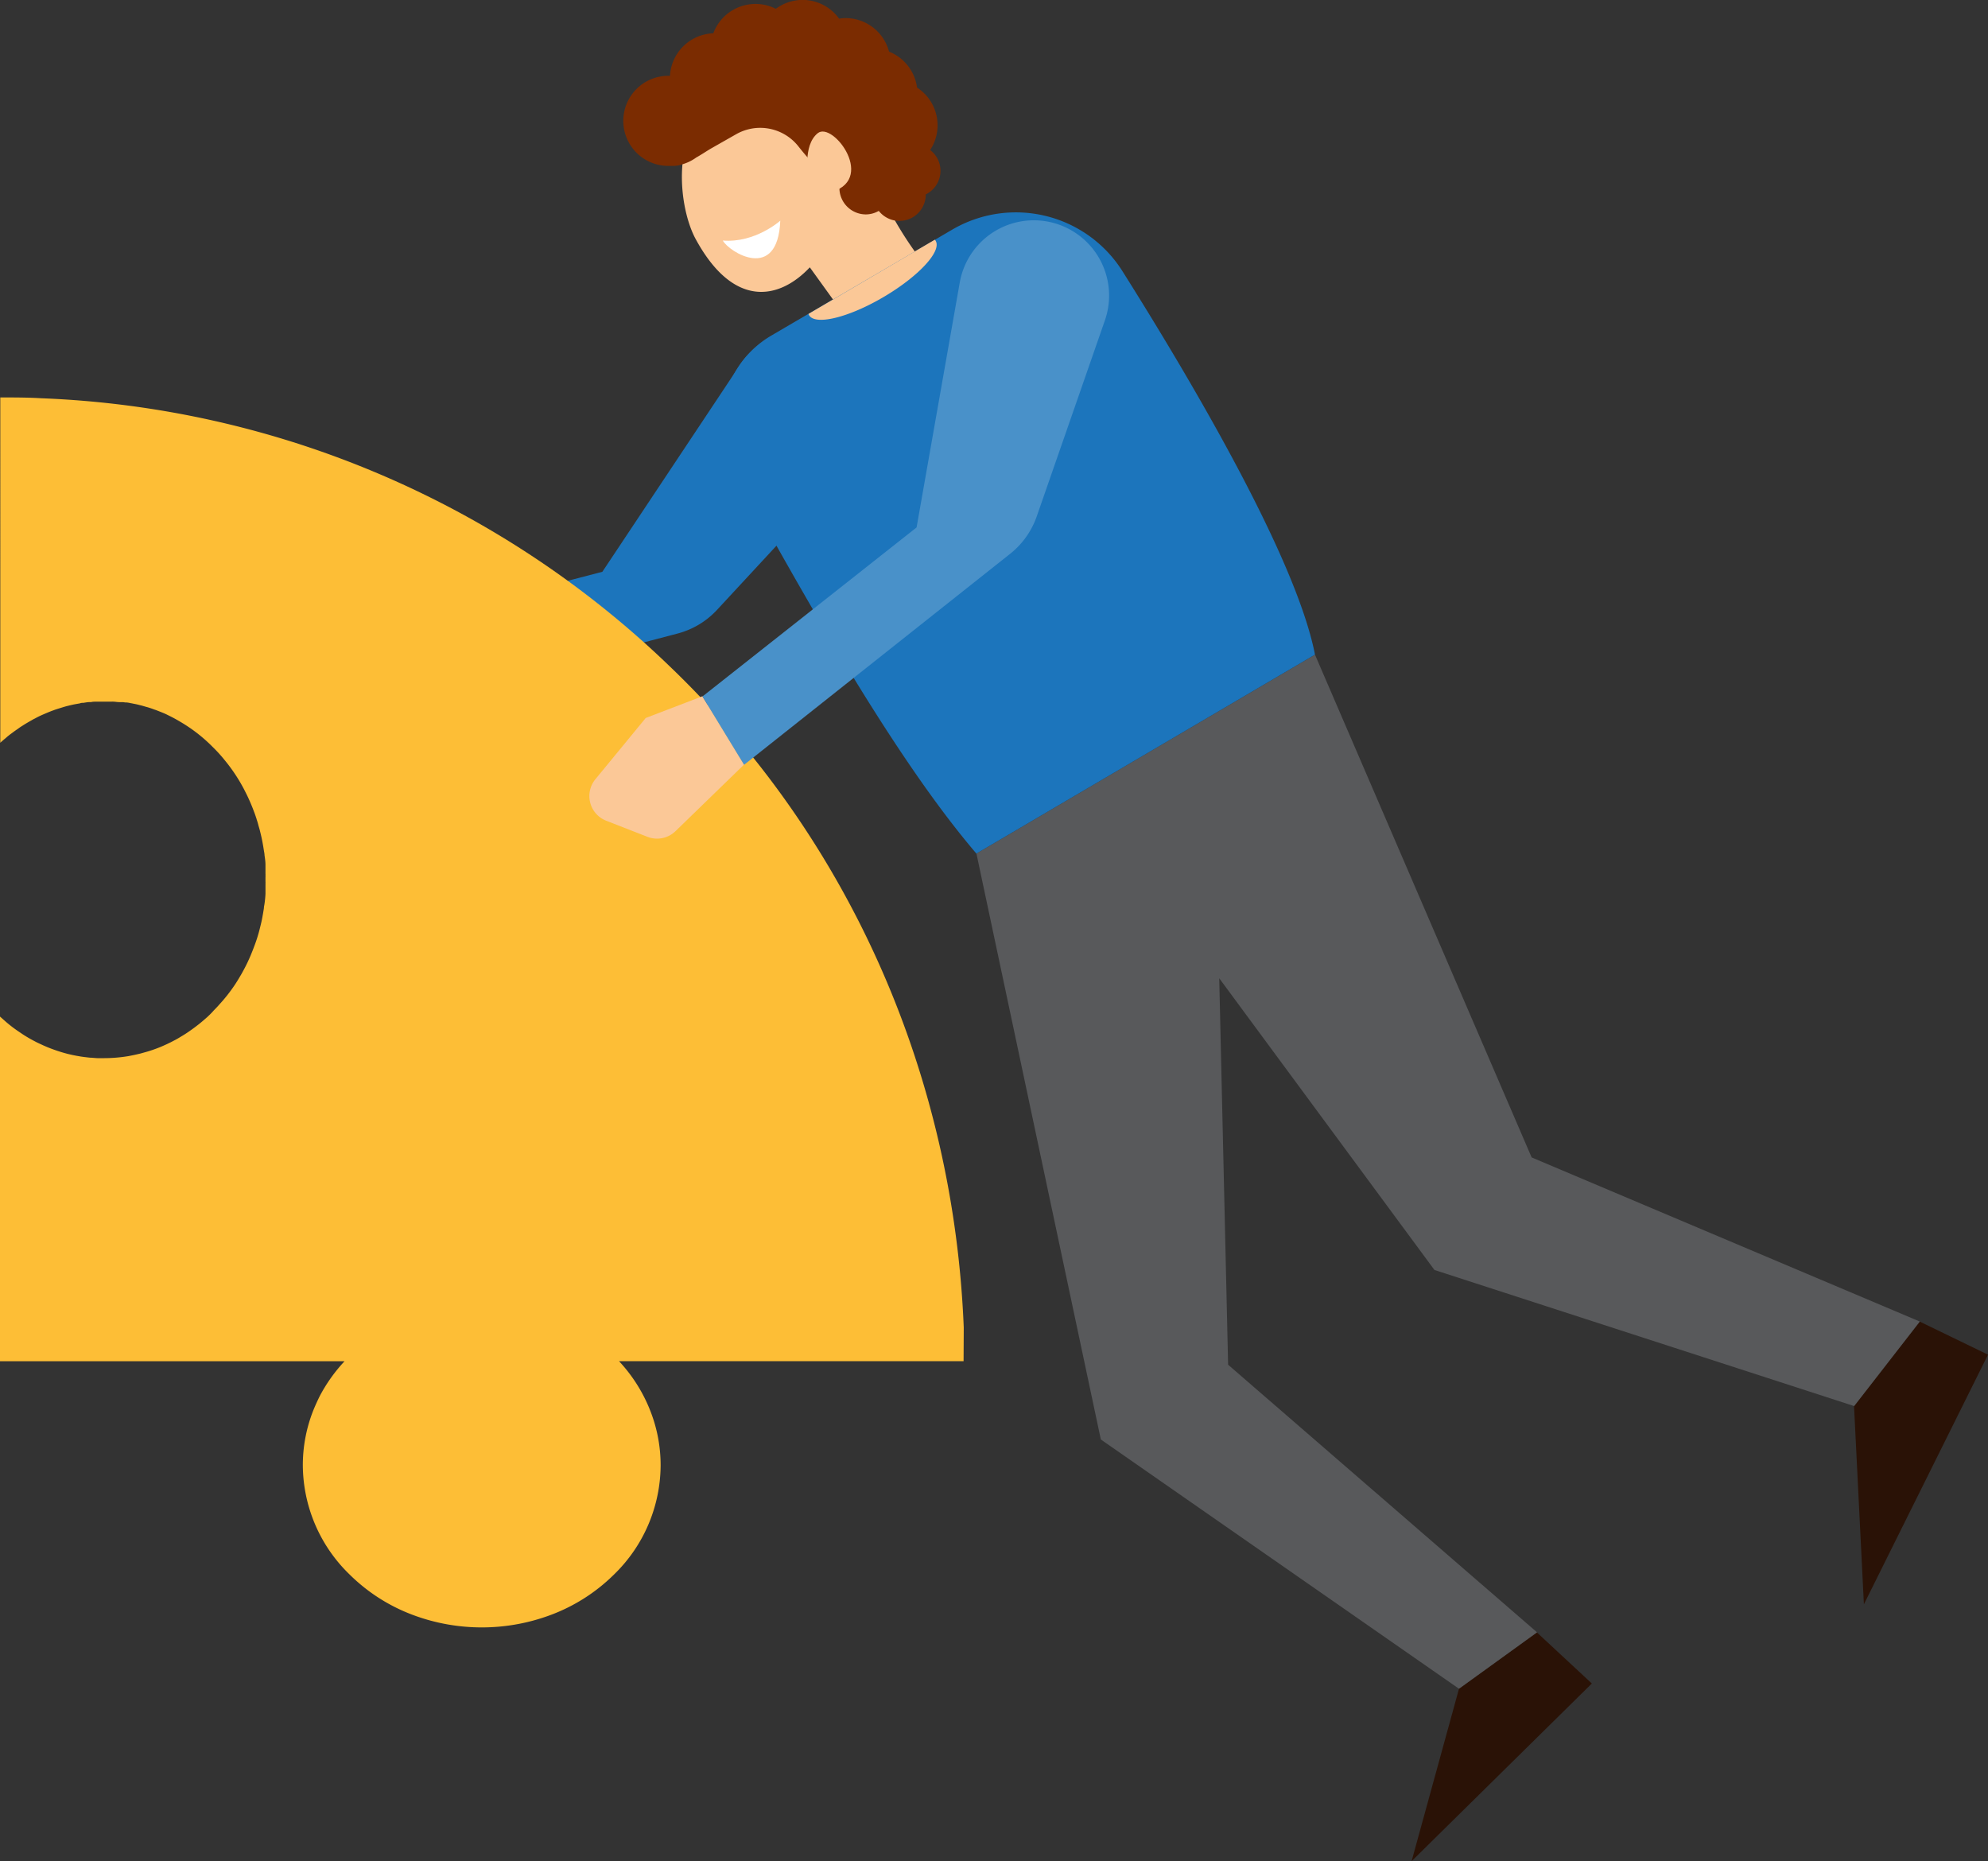<svg id="Layer_1" data-name="Layer 1" xmlns="http://www.w3.org/2000/svg" viewBox="0 0 338.48 316.85"><rect x="0" y="0" width="338.48" height="316.85" fill="#333333" stroke="none"/><polygon points="261.67 277.9 271.03 286.6 240.34 316.85 248.41 287.49 261.7 277.89 261.67 277.9" style="fill:#2a1206"/><polygon points="338.48 230.62 317.35 273.12 315.67 239.38 326.86 224.99 338.48 230.62" style="fill:#2a1206"/><polygon points="260.78 197.04 223.89 111.45 166.25 145.31 187.43 245.06 248.41 287.49 261.7 277.89 209.1 232.33 207.59 166.54 244.23 216.2 315.69 239.37 326.86 224.99 326.87 224.98 260.78 197.04" style="fill:#58595b"/><path d="M118.49,40.78c-3-5.41-4.54-18.91,3.88-24.36a16.51,16.51,0,0,1,24.74,9.13,62.22,62.22,0,0,0,13.48,23.22l.66.74-14,9-9.37-13C132.79,50.93,125,52.68,118.49,40.78Z" style="fill:#fbc897"/><path d="M160.13,29.08a4.44,4.44,0,0,0-1.76-3.54,7.65,7.65,0,0,0-2.23-10.63,7.68,7.68,0,0,0-4.77-6.12A7.66,7.66,0,0,0,144,3.08a7,7,0,0,0-1.13.1A7.64,7.64,0,0,0,132.09,1.5a7.58,7.58,0,0,0-3.46-.83,7.66,7.66,0,0,0-7.18,5,7.66,7.66,0,0,0-7.38,7.24h0a7.67,7.67,0,1,0,0,15.33,5.25,5.25,0,0,0,.56,0,4.26,4.26,0,0,0,1.48-.25,7.67,7.67,0,0,0,2.44-1.18c1-.56,1.89-1.18,2.67-1.62l4.1-2.33A8.28,8.28,0,0,1,136,25a44.51,44.51,0,0,0,6.92,7,4.51,4.51,0,0,0,4.5,4.5,4.42,4.42,0,0,0,2.2-.6,4.48,4.48,0,0,0,8-2.73V33.1A4.49,4.49,0,0,0,160.13,29.08Z" style="fill:#7b2c01"/><path d="M132.85,37.57s-4.27,3.83-9.78,3.38C124.09,42.88,132.43,48.13,132.85,37.57Z" style="fill:#fff"/><path d="M137.66,30.12s-1.06-5.31,1.56-7.44,10.35,8.24,1.76,10.17Z" style="fill:#fbc897"/><path d="M47.3,108.52l-12,6.11a4.5,4.5,0,0,0-1.15,7.2l5.35,5.35a4.5,4.5,0,0,0,4.76,1l15.21-5.67-1.81-13.5Z" style="fill:#fbc897"/><path d="M102.56,97.34,57.62,109.05l1.81,13.5h0l55.91-14.69a14,14,0,0,0,6.71-4l24-25.91a12.82,12.82,0,0,0-3.67-20.18h0a12.82,12.82,0,0,0-16.39,4.35Z" style="fill:#1c75bc"/><path d="M223.89,111.44l-57.65,33.87c-14.1-16.5-29.34-43.88-41.17-65.19a17,17,0,0,1,6.27-23l30.74-18a21.45,21.45,0,0,1,29,7C203.07,65.15,220.71,95.1,223.89,111.44Z" style="fill:#1c75bc"/><path d="M159.31,41c1.05,1.79-2.93,6.07-8.88,9.57s-11.63,4.88-12.68,3.09a.85.85,0,0,1-.09-.22l21.5-12.63A.9.9,0,0,1,159.31,41Z" style="fill:#fbc897"/><path d="M164.06,231.73H105.4a26.57,26.57,0,0,1,6,10.4h0c.23.77.43,1.56.59,2.36a25.33,25.33,0,0,1,.49,4.95A26.06,26.06,0,0,1,104.59,268a30.45,30.45,0,0,1-10.69,6.88,33.52,33.52,0,0,1-23.73,0A30.45,30.45,0,0,1,59.48,268a26.06,26.06,0,0,1-7.92-18.54,25.31,25.31,0,0,1,1.88-9.6q.47-1.12,1-2.19a27.34,27.34,0,0,1,4.22-5.93H0V173.06l.9.8h0a22.45,22.45,0,0,0,1.91,1.5l1,.68a22.81,22.81,0,0,0,2.09,1.22c.28.15.56.29.85.42s.57.27.86.39c.58.26,1.16.48,1.76.69q.51.18,1,.33t1.17.33l.88.2.61.12.76.13.5.07.58.07.46.05c.41,0,.82.07,1.24.08s.74,0,1.11,0a25.54,25.54,0,0,0,4.21-.35l1-.2,1-.23h0l1-.28c.33-.09.66-.2,1-.31l.65-.23c.43-.16.86-.33,1.28-.52l.62-.28.62-.3.75-.39c.25-.13.5-.27.74-.42l.66-.4c.27-.16.53-.33.79-.51h0c.38-.26.75-.52,1.11-.79s.72-.54,1.06-.83l.08-.06c.34-.28.66-.57,1-.86h0c.34-.32.67-.63,1-1s.69-.7,1-1.07c0,0,0,0,0,0A27.77,27.77,0,0,0,40,167.63c.28-.42.54-.85.8-1.29s.39-.65.57-1a27,27,0,0,0,1.48-3.12c.2-.48.39-1,.56-1.45a25.47,25.47,0,0,0,.9-3c.13-.52.25-1,.35-1.56s.19-1.05.27-1.59c0-.27.08-.53.11-.8.08-.54.13-1.08.16-1.63,0-.27,0-.55,0-.82l0-.7a.81.81,0,0,0,0-.22h0a2.32,2.32,0,0,0,0-.37c0-.12,0-.24,0-.37s0-.25,0-.37a2.26,2.26,0,0,0,0-.37h0a.81.81,0,0,0,0-.22l0-.7c0-.27,0-.55,0-.82,0-.55-.08-1.09-.16-1.63,0-.27-.07-.54-.11-.81-.08-.53-.17-1.06-.27-1.58s-.22-1.05-.35-1.56c-.08-.36-.18-.71-.29-1.06a11,11,0,0,0-.33-1.12.66.66,0,0,0-.06-.2c-.12-.38-.24-.74-.39-1.11-.3-.82-.64-1.62-1-2.4-.22-.47-.45-.92-.68-1.37a28.62,28.62,0,0,0-3.32-5,24.42,24.42,0,0,0-2-2.2,26.65,26.65,0,0,0-4.24-3.5c-.38-.25-.77-.5-1.16-.73s-.78-.46-1.19-.68-.8-.41-1.2-.61-.84-.37-1.26-.54h0l-.64-.25-.3-.1-.35-.13c-.32-.11-.65-.22-1-.31l-.76-.22-.45-.11c-.26-.07-.52-.13-.79-.18s-.46-.1-.68-.13a4.64,4.64,0,0,0-.65-.11l-.21,0-.43-.06-.29,0-.33,0c-.33,0-.67-.07-1-.08a1.37,1.37,0,0,0-.29,0l-.57,0h-.75c-.39,0-.79,0-1.18,0s-.7,0-1,.07l-.18,0c-.37,0-.75.07-1.12.13-.2,0-.41,0-.61.09l-.95.17q-.53.11-1.05.24c-.34.08-.68.18-1,.28s-.88.27-1.32.42l-.15.06c-.32.11-.63.23-.94.36s-.76.32-1.14.49-.72.34-1.08.54a5.36,5.36,0,0,0-.53.28l-.53.3c-.38.22-.76.45-1.13.69h0a7.38,7.38,0,0,0-.68.46l-.2.14h0c-.33.22-.65.46-1,.72a11,11,0,0,0-.95.77c-.31.25-.61.51-.91.79V67.66c2.36,0,4.7,0,7,.14A163.19,163.19,0,0,1,114,113.41c31.46,30.14,48.41,70.79,50.09,112.61Z" style="fill:#fdbe36"/><path d="M109.94,122.23l-8.57,10.43a4.51,4.51,0,0,0,1.84,7.06l7.05,2.75a4.51,4.51,0,0,0,4.78-1l11.65-11.31-7.09-11.63Z" style="fill:#fbc897"/><path d="M156.06,89.79,119.6,118.57l7.09,11.63h0L172,94.27a14,14,0,0,0,4.52-6.37l11.61-33.38a12.82,12.82,0,0,0-11.46-17h0a12.81,12.81,0,0,0-13.26,10.57Z" style="fill:#4991c9"/></svg>